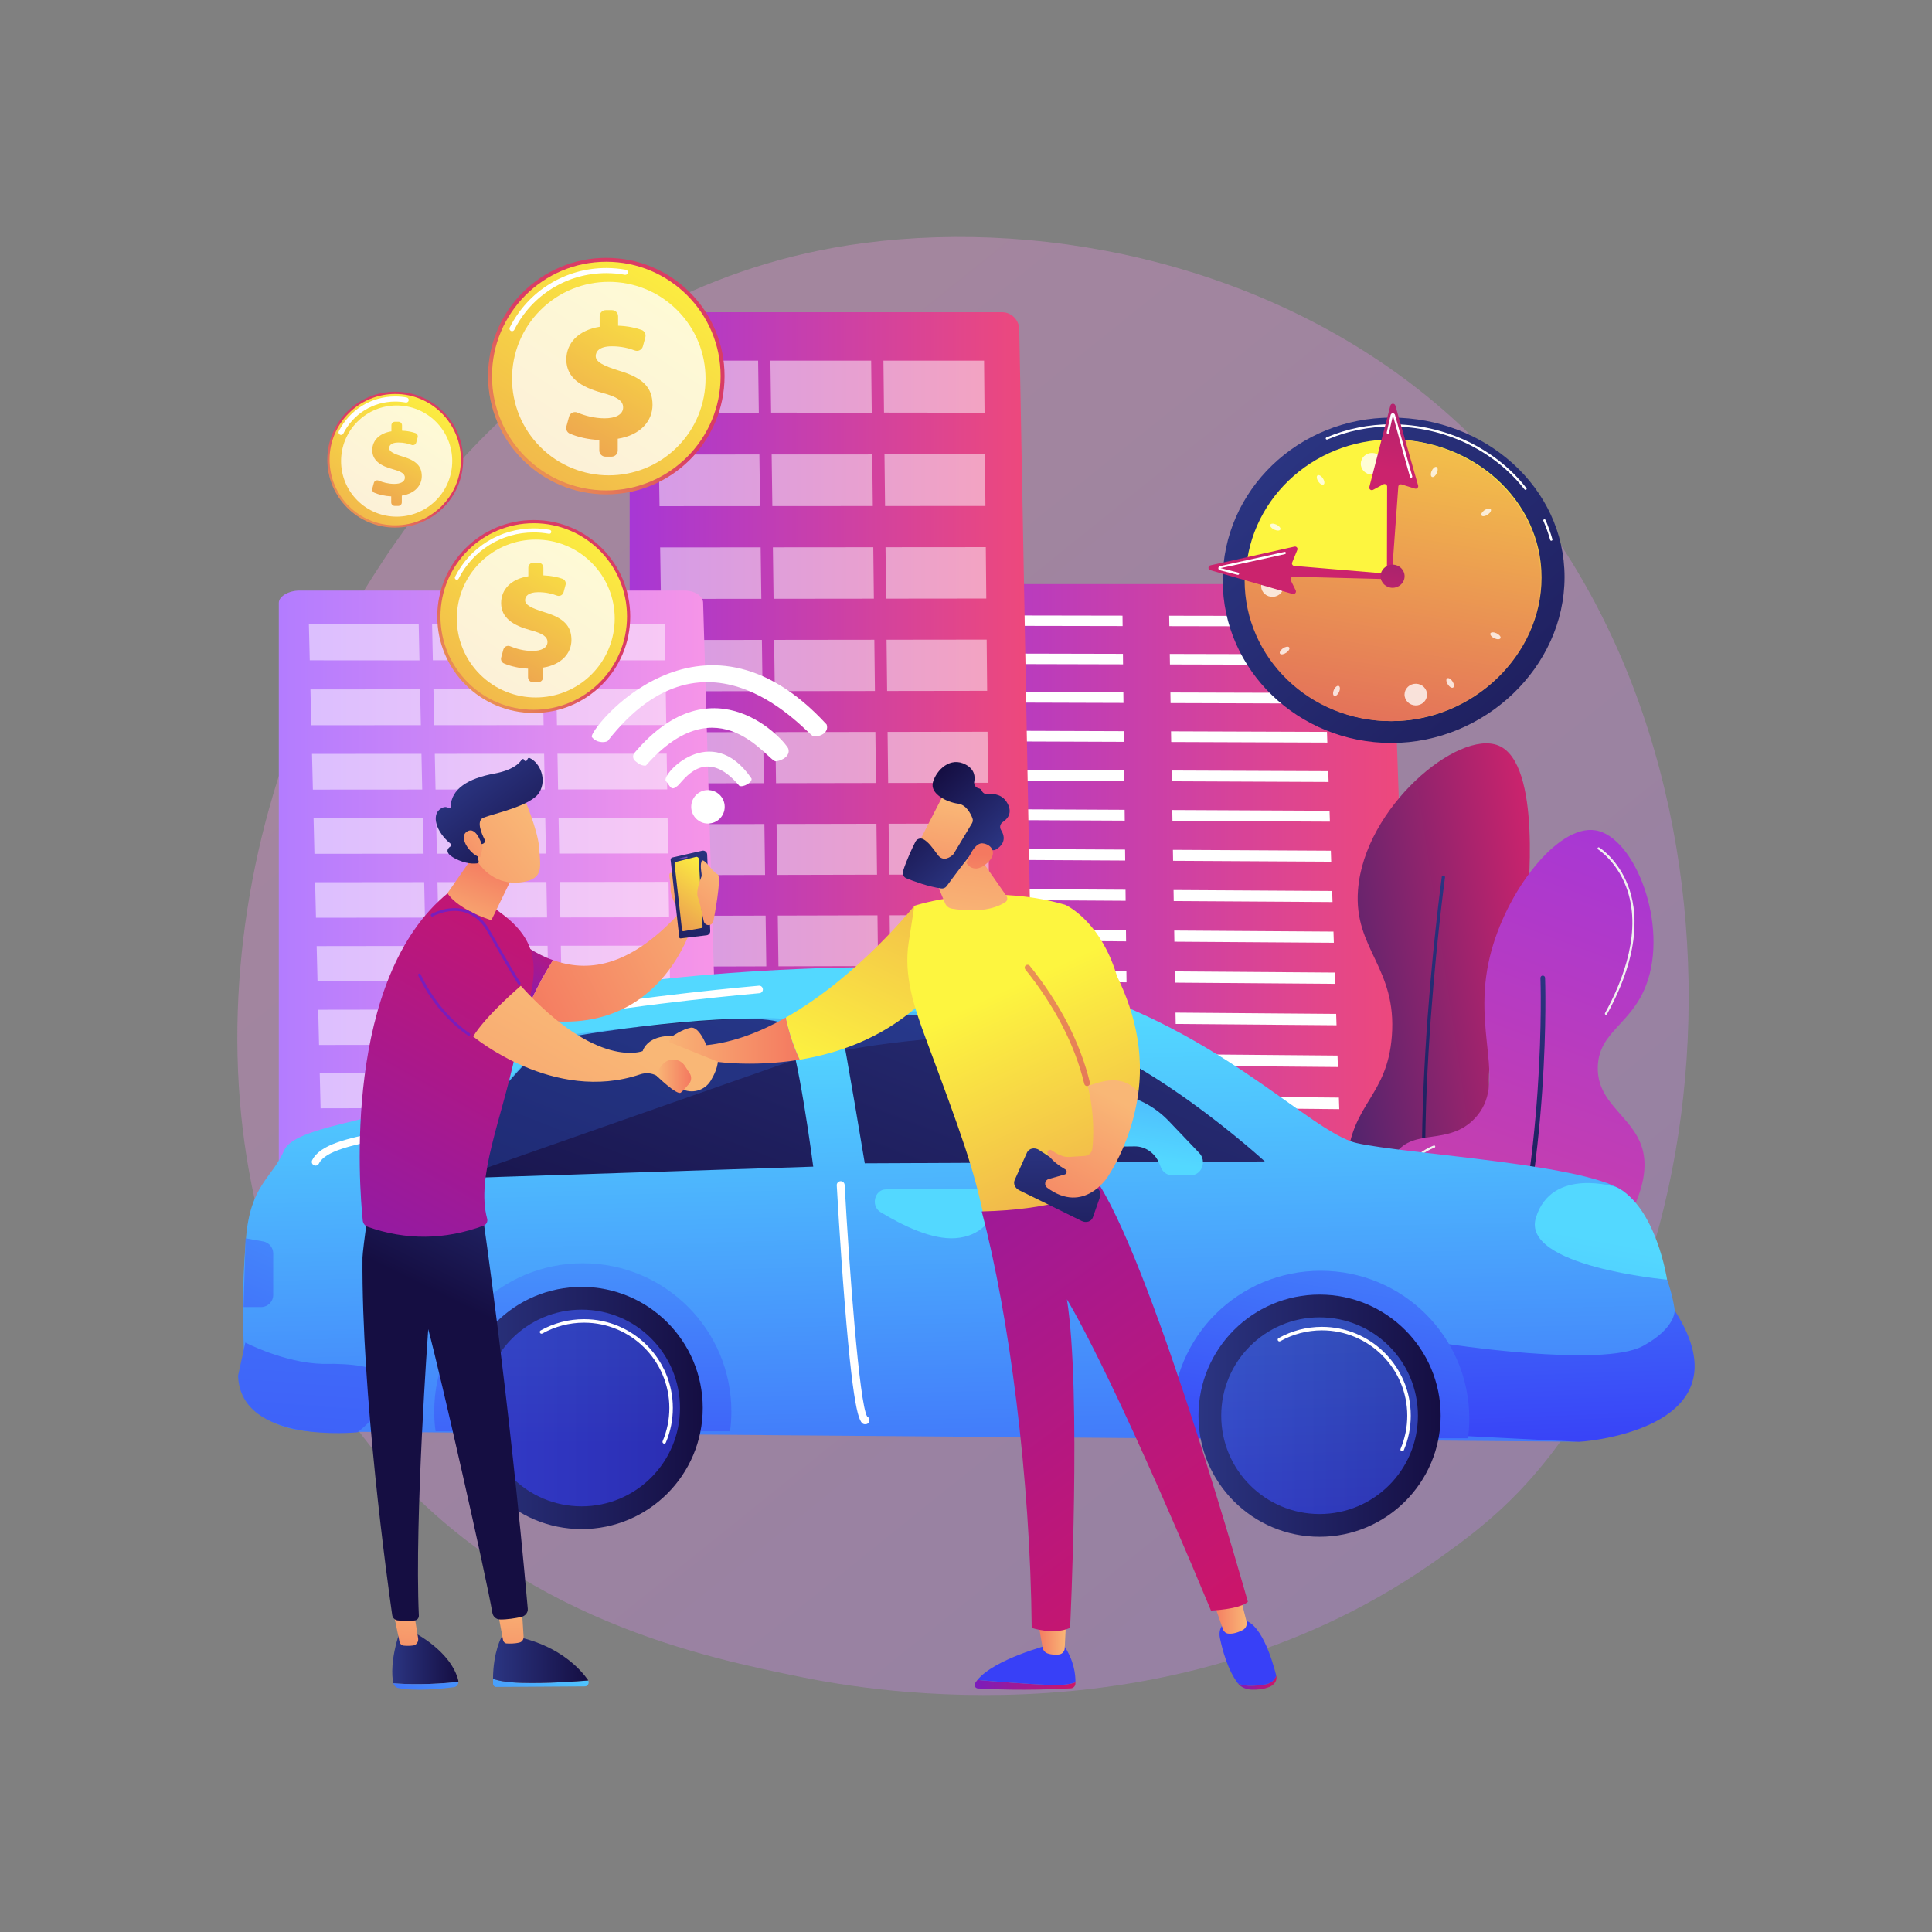 <svg width="396" height="396" viewBox="0 0 396 396" fill="none" xmlns="http://www.w3.org/2000/svg">
<rect x="0" y="0" width="396" height="396" fill="#808080" stroke="none"/>
<g clip-path="url(#clip0_4674_8138)">
<path opacity="0.3" d="M311.644 305.395C305.535 311.826 299.756 315.973 295.189 319.25C241.511 357.764 177.996 346.537 164.497 343.796C144.563 339.747 106.032 331.921 78.175 299.162C36.029 249.599 42.592 171.515 75.283 119.97C81.263 110.542 112.849 58.212 177.049 49.82C215.902 44.742 261.192 54.985 293.989 82.463C362.835 140.142 357.934 256.663 311.644 305.395Z" fill="url(#paint0_linear_4674_8138)"/>
<path d="M285.246 121.263C285.216 120.405 283.924 119.715 282.341 119.715H186.326C184.722 119.715 183.018 120.426 183.018 121.296V242.753C183.018 243.402 183.696 244.024 184.544 244.483C185.392 244.941 186.642 245.198 187.839 245.196L284.907 245.052C286.115 245.051 287.296 244.786 288.141 244.318C288.985 243.85 289.461 243.216 289.438 242.562L285.246 121.263Z" fill="url(#paint1_linear_4674_8138)"/>
<path d="M230.104 128.322L198.695 128.263L198.707 126.133L230.081 126.187L230.104 128.322Z" fill="white"/>
<path d="M230.19 136.168L198.652 136.09L198.664 133.942L230.167 134.015L230.19 136.168Z" fill="white"/>
<path d="M230.278 144.078L198.609 143.981L198.621 141.815L230.254 141.908L230.278 144.078Z" fill="white"/>
<path d="M230.366 152.054L198.566 151.937L198.578 149.754L230.342 149.866L230.366 152.054Z" fill="white"/>
<path d="M230.453 160.097L198.521 159.96L198.534 157.759L230.429 157.891L230.453 160.097Z" fill="white"/>
<path d="M230.632 176.385L198.432 176.207L198.444 173.969L230.607 174.141L230.632 176.385Z" fill="white"/>
<path d="M230.906 201.337L198.295 201.095L198.308 198.799L230.88 199.035L230.906 201.337Z" fill="white"/>
<path d="M230.542 168.207L198.477 168.05L198.489 165.83L230.518 165.982L230.542 168.207Z" fill="white"/>
<path d="M230.722 184.632L198.387 184.433L198.399 182.176L230.698 182.369L230.722 184.632Z" fill="white"/>
<path d="M230.814 192.949L198.342 192.729L198.354 190.452L230.789 190.667L230.814 192.949Z" fill="white"/>
<path d="M230.998 209.797L198.248 209.532L198.261 207.217L230.973 207.475L230.998 209.797Z" fill="white"/>
<path d="M231.094 218.329L198.203 218.042L198.216 215.707L231.068 215.988L231.094 218.329Z" fill="white"/>
<path d="M231.186 226.935L198.154 226.625L198.167 224.27L231.16 224.573L231.186 226.935Z" fill="white"/>
<path d="M231.282 235.615L198.107 235.282L198.12 232.906L231.256 233.233L231.282 235.615Z" fill="white"/>
<path d="M271.285 128.399L239.679 128.34L239.645 126.203L271.215 126.257L271.285 128.399Z" fill="white"/>
<path d="M271.541 136.27L239.804 136.192L239.77 134.037L271.47 134.11L271.541 136.27Z" fill="white"/>
<path d="M271.8 144.206L239.931 144.108L239.896 141.936L271.729 142.028L271.8 144.206Z" fill="white"/>
<path d="M272.06 152.208L240.059 152.09L240.023 149.899L271.989 150.012L272.06 152.208Z" fill="white"/>
<path d="M272.323 160.277L240.188 160.139L240.152 157.931L272.251 158.063L272.323 160.277Z" fill="white"/>
<path d="M272.855 176.619L240.448 176.439L240.412 174.193L272.782 174.367L272.855 176.619Z" fill="white"/>
<path d="M273.671 201.655L240.847 201.411L240.811 199.107L273.595 199.345L273.671 201.655Z" fill="white"/>
<path d="M272.588 168.414L240.317 168.255L240.281 166.028L272.515 166.181L272.588 168.414Z" fill="white"/>
<path d="M273.124 184.894L240.579 184.694L240.543 182.429L273.05 182.624L273.124 184.894Z" fill="white"/>
<path d="M273.396 193.239L240.712 193.017L240.676 190.732L273.321 190.949L273.396 193.239Z" fill="white"/>
<path d="M273.947 210.144L240.982 209.878L240.945 207.555L273.871 207.815L273.947 210.144Z" fill="white"/>
<path d="M274.226 218.706L241.12 218.417L241.082 216.073L274.15 216.356L274.226 218.706Z" fill="white"/>
<path d="M274.507 227.342L241.257 227.03L241.219 224.666L274.429 224.972L274.507 227.342Z" fill="white"/>
<path d="M274.791 236.052L241.396 235.717L241.357 233.333L274.713 233.662L274.791 236.052Z" fill="white"/>
<path d="M208.918 67.515C208.882 65.585 207.317 63.996 205.399 63.996H132.914C130.971 63.996 129.062 65.668 129.062 67.625V242.528C129.062 243.47 129.601 244.373 130.263 245.037C130.925 245.702 131.906 246.074 132.841 246.072L208.628 245.863C209.571 245.861 210.494 245.477 211.154 244.798C211.813 244.12 212.185 243.182 212.167 242.232L208.918 67.515Z" fill="url(#paint2_linear_4674_8138)"/>
<g opacity="0.5">
<path d="M155.536 84.606L134.887 84.578L134.723 73.921H155.392L155.536 84.606Z" fill="white"/>
<path d="M178.682 84.601L158.053 84.573L157.912 73.921H178.561L178.682 84.601Z" fill="white"/>
<path d="M201.803 84.596L181.195 84.568L181.076 73.921H201.704L201.803 84.596Z" fill="white"/>
<path d="M155.794 103.736L135.181 103.75L135.018 93.162L155.651 93.153L155.794 103.736Z" fill="white"/>
<path d="M178.9 103.721L158.307 103.735L158.166 93.152L178.779 93.144L178.9 103.721Z" fill="white"/>
<path d="M201.982 103.706L181.41 103.72L181.291 93.142L201.883 93.134L201.982 103.706Z" fill="white"/>
<path d="M156.051 122.734L135.473 122.756L135.311 112.205L155.908 112.188L156.051 122.734Z" fill="white"/>
<path d="M179.115 122.71L158.558 122.732L158.418 112.186L178.995 112.169L179.115 122.71Z" fill="white"/>
<path d="M202.158 122.685L181.622 122.707L181.504 112.166L202.06 112.149L202.158 122.685Z" fill="white"/>
<path d="M156.307 141.666L135.766 141.696L135.604 131.182L156.165 131.156L156.307 141.666Z" fill="white"/>
<path d="M179.333 141.633L158.812 141.663L158.672 131.153L179.213 131.128L179.333 141.633Z" fill="white"/>
<path d="M202.335 141.599L181.834 141.629L181.717 131.125L202.237 131.1L202.335 141.599Z" fill="white"/>
<path d="M156.562 160.534L136.056 160.573L135.895 150.095L156.42 150.061L156.562 160.534Z" fill="white"/>
<path d="M179.547 160.491L159.061 160.529L158.922 150.056L179.427 150.022L179.547 160.491Z" fill="white"/>
<path d="M202.51 160.448L182.045 160.486L181.928 150.018L202.413 149.984L202.51 160.448Z" fill="white"/>
<path d="M156.817 179.336L136.347 179.383L136.186 168.941L156.676 168.898L156.817 179.336Z" fill="white"/>
<path d="M179.763 179.283L159.313 179.33L159.174 168.893L179.644 168.851L179.763 179.283Z" fill="white"/>
<path d="M202.685 179.231L182.256 179.278L182.139 168.846L202.588 168.804L202.685 179.231Z" fill="white"/>
<path d="M157.07 198.073L136.635 198.128L136.475 187.722L156.929 187.672L157.07 198.073Z" fill="white"/>
<path d="M179.975 198.012L159.56 198.067L159.422 187.666L179.856 187.615L179.975 198.012Z" fill="white"/>
<path d="M202.859 197.95L182.464 198.005L182.348 187.609L202.762 187.559L202.859 197.95Z" fill="white"/>
<path d="M157.324 216.746L136.924 216.809L136.764 206.439L157.183 206.38L157.324 216.746Z" fill="white"/>
<path d="M180.189 216.674L159.81 216.737L159.672 206.372L180.071 206.313L180.189 216.674Z" fill="white"/>
<path d="M203.034 216.604L182.675 216.667L182.559 206.307L202.938 206.248L203.034 216.604Z" fill="white"/>
<path d="M157.575 235.354L137.21 235.425L137.051 225.09L157.435 225.023L157.575 235.354Z" fill="white"/>
<path d="M180.402 235.274L160.057 235.346L159.92 225.016L180.284 224.949L180.402 235.274Z" fill="white"/>
<path d="M203.206 235.194L182.881 235.265L182.766 224.941L203.11 224.874L203.206 235.194Z" fill="white"/>
</g>
<path d="M144.117 123.492C144.078 122.151 142.374 121.048 140.285 121.048H61.344C59.227 121.048 57.148 122.209 57.148 123.567V245.021C57.148 245.675 57.735 246.302 58.456 246.764C59.177 247.225 60.245 247.484 61.263 247.482L143.801 247.337C144.828 247.335 145.834 247.069 146.552 246.598C147.271 246.127 147.676 245.475 147.657 244.816L144.117 123.492Z" fill="url(#paint3_linear_4674_8138)"/>
<g opacity="0.5">
<path d="M85.98 135.359L63.491 135.34L63.312 127.939H85.823L85.98 135.359Z" fill="white"/>
<path d="M111.187 135.356L88.72 135.336L88.566 127.939H111.055L111.187 135.356Z" fill="white"/>
<path d="M136.37 135.352L113.926 135.333L113.797 127.939H136.262L136.37 135.352Z" fill="white"/>
<path d="M86.26 148.644L63.81 148.653L63.633 141.301L86.104 141.295L86.26 148.644Z" fill="white"/>
<path d="M111.424 148.633L88.997 148.643L88.844 141.294L111.293 141.288L111.424 148.633Z" fill="white"/>
<path d="M136.563 148.623L114.158 148.632L114.029 141.287L136.456 141.281L136.563 148.623Z" fill="white"/>
<path d="M86.541 161.835L64.13 161.85L63.953 154.524L86.385 154.512L86.541 161.835Z" fill="white"/>
<path d="M111.66 161.819L89.272 161.834L89.119 154.511L111.529 154.499L111.66 161.819Z" fill="white"/>
<path d="M136.756 161.802L114.39 161.817L114.262 154.497L136.649 154.485L136.756 161.802Z" fill="white"/>
<path d="M86.82 174.983L64.448 175.004L64.272 167.702L86.665 167.685L86.82 174.983Z" fill="white"/>
<path d="M111.896 174.958L89.547 174.979L89.394 167.682L111.765 167.664L111.896 174.958Z" fill="white"/>
<path d="M136.947 174.935L114.62 174.956L114.492 167.662L136.841 167.645L136.947 174.935Z" fill="white"/>
<path d="M87.099 188.083L64.766 188.11L64.59 180.834L86.944 180.811L87.099 188.083Z" fill="white"/>
<path d="M112.13 188.054L89.82 188.08L89.668 180.808L112 180.784L112.13 188.054Z" fill="white"/>
<path d="M137.139 188.023L114.85 188.05L114.723 180.781L137.032 180.758L137.139 188.023Z" fill="white"/>
<path d="M87.376 201.139L65.082 201.172L64.906 193.921L87.222 193.892L87.376 201.139Z" fill="white"/>
<path d="M112.365 201.104L90.093 201.136L89.941 193.889L112.235 193.859L112.365 201.104Z" fill="white"/>
<path d="M137.33 201.067L115.08 201.099L114.953 193.855L137.224 193.826L137.33 201.067Z" fill="white"/>
<path d="M87.651 214.151L65.395 214.189L65.221 206.963L87.498 206.928L87.651 214.151Z" fill="white"/>
<path d="M112.597 214.108L90.364 214.146L90.213 206.924L112.468 206.889L112.597 214.108Z" fill="white"/>
<path d="M137.518 214.065L115.306 214.104L115.18 206.885L137.412 206.85L137.518 214.065Z" fill="white"/>
<path d="M87.927 227.118L65.709 227.162L65.535 219.961L87.774 219.92L87.927 227.118Z" fill="white"/>
<path d="M112.83 227.069L90.635 227.112L90.484 219.915L112.701 219.874L112.83 227.069Z" fill="white"/>
<path d="M137.708 227.019L115.534 227.063L115.408 219.869L137.603 219.828L137.708 227.019Z" fill="white"/>
<path d="M88.2 240.04L66.021 240.089L65.848 232.913L88.048 232.866L88.2 240.04Z" fill="white"/>
<path d="M113.061 239.983L90.904 240.033L90.754 232.86L112.932 232.813L113.061 239.983Z" fill="white"/>
<path d="M137.896 239.928L115.761 239.978L115.635 232.808L137.791 232.762L137.896 239.928Z" fill="white"/>
</g>
<path d="M294.042 271.006C301.862 271.39 310.322 261.663 312.095 252.152C313.919 242.364 307.442 239.346 305.558 226.425C303.417 211.746 310.718 208.395 312.812 187.865C313.284 183.234 316.017 156.43 307.125 152.811C298.903 149.465 279.607 165.476 278.345 182.469C277.444 194.585 286.376 198.281 285.285 212.399C284.328 224.787 277.135 226.039 276.096 238.008C274.831 252.579 283.775 270.503 294.042 271.006Z" fill="url(#paint4_linear_4674_8138)"/>
<path d="M295.124 274.478C290.715 258.978 291.065 233.995 292.134 215.767C293.292 196.032 295.519 179.742 295.541 179.58L296.201 179.671C296.179 179.833 293.955 196.101 292.799 215.811C291.732 233.986 291.382 258.886 295.765 274.296L295.124 274.478Z" fill="url(#paint5_linear_4674_8138)"/>
<path d="M300.335 268.287C287.855 264.125 280.619 244.142 286.098 236.396C289.799 231.163 296.905 234.91 302.278 229.24C309.137 222.001 301.585 211.636 305.392 196.021C308.632 182.733 319.294 168.945 327.01 170.192C335.088 171.497 342.129 189.63 337.381 201.979C334.294 210.009 327.828 211.412 327.505 218.474C327.13 226.667 335.641 229.017 336.913 236.7C339.197 250.5 316.844 273.794 300.335 268.287Z" fill="url(#paint6_linear_4674_8138)"/>
<path d="M307.396 272.573C307.327 272.584 307.255 272.58 307.184 272.559C306.932 272.483 306.79 272.218 306.866 271.966C317.112 238.054 315.758 200.828 315.744 200.456C315.733 200.194 315.937 199.972 316.199 199.962C316.462 199.952 316.683 200.156 316.693 200.418C316.708 200.792 318.068 238.178 307.776 272.241C307.721 272.421 307.57 272.545 307.396 272.573Z" fill="url(#paint7_linear_4674_8138)"/>
<path d="M329.215 208C329.167 208.008 329.115 208 329.069 207.975C328.96 207.914 328.92 207.776 328.98 207.666C332.813 200.708 336.671 190.558 333.286 181.716C331.27 176.45 327.592 174.124 327.555 174.101C327.448 174.035 327.415 173.895 327.481 173.788C327.548 173.682 327.688 173.649 327.794 173.715C327.95 173.811 331.64 176.146 333.71 181.554C335.612 186.524 336.405 195.126 329.378 207.886C329.343 207.949 329.281 207.99 329.215 208Z" fill="#F0F0F0"/>
<path d="M298.857 265.705C298.785 265.716 298.71 265.693 298.656 265.637C289.52 256.008 285.659 248.056 287.18 242.004C288.533 236.623 293.829 234.816 293.883 234.798C294.002 234.76 294.13 234.824 294.17 234.943C294.209 235.062 294.144 235.19 294.025 235.23C293.974 235.247 288.907 236.982 287.619 242.121C286.142 248.012 289.966 255.819 298.985 265.324C299.072 265.416 299.068 265.559 298.977 265.646C298.943 265.678 298.901 265.698 298.857 265.705Z" fill="#F0F0F0"/>
<path d="M214.834 201.053C248.534 209.479 268.306 232.006 278.056 234.283C287.805 236.561 326.86 238.644 333.228 244.561C339.597 250.478 333.513 254.683 341.701 262.29C350.76 287.851 322.712 295.5 322.712 295.5L67.752 293.429C67.752 293.429 50.546 294.975 50.165 282.688C49.784 270.4 49.516 264.88 50.419 253.814C51.323 242.749 55.792 241.505 58.256 235.766C60.72 230.028 84.656 229.405 89.314 223.023C93.972 216.64 99.518 206.462 119.281 202.991C146.578 198.198 195.286 196.165 214.834 201.053Z" fill="url(#paint8_linear_4674_8138)"/>
<path d="M48.799 281.96C49.237 296.084 73.183 293.581 73.288 293.572C73.288 293.572 92.326 278.999 66.136 279.558C58.266 279.355 50.286 275.186 50.286 275.186L48.799 281.96Z" fill="url(#paint9_linear_4674_8138)"/>
<path d="M343.254 268.603C343.254 268.603 343.504 272.205 336.755 275.884C328.39 280.445 296.029 275.374 296.029 275.374V294.121L323.405 295.517C322.765 295.692 359.354 293.583 343.254 268.603Z" fill="url(#paint10_linear_4674_8138)"/>
<path d="M93.629 241.521C93.629 241.521 92.808 235.107 99.545 227.244C106.282 219.381 110.215 214.195 115.396 212.859C120.577 211.524 158.499 206.277 160.989 210.313C163.48 214.349 166.688 239.127 166.688 239.127L93.629 241.521Z" fill="url(#paint11_linear_4674_8138)"/>
<path opacity="0.25" d="M116.086 212.182C120.334 211.549 152.589 207.799 160.917 208.869L163.072 217.159L93.598 241.517C93.598 241.517 93.267 236.239 96.737 231.035C102.568 222.291 111.644 212.74 116.086 212.182Z" fill="url(#paint12_linear_4674_8138)"/>
<path d="M172.333 210.308C173.384 215.096 177.254 238.441 177.254 238.441L259.251 238.062C259.251 238.062 233.403 214.309 213.533 210.55C193.664 206.79 171.662 207.776 172.333 210.308Z" fill="url(#paint13_linear_4674_8138)"/>
<path opacity="0.25" d="M210.73 208.788C194.544 206.541 188.61 206.968 171.645 208.453L173.278 215.239C173.278 215.239 198.529 210.287 222.057 213.15C222.057 213.15 216.014 209.521 210.73 208.788Z" fill="url(#paint14_linear_4674_8138)"/>
<path d="M331.339 243.34C331.339 243.34 318.054 239.08 314.813 249.583C311.724 259.595 341.701 262.29 341.701 262.29C341.701 262.29 339.491 247.437 331.339 243.34Z" fill="url(#paint15_linear_4674_8138)"/>
<path d="M89.092 230.174C89.166 230.174 89.24 230.163 89.315 230.141C92.434 229.198 95.062 225.912 98.105 222.107C102.548 216.55 107.585 210.252 115.797 208.685C131.549 205.679 155.424 203.596 155.664 203.575C156.088 203.538 156.403 203.164 156.366 202.74C156.329 202.315 155.97 201.997 155.531 202.038C155.291 202.058 131.335 204.149 115.508 207.169C106.736 208.844 101.281 215.664 96.899 221.144C94.018 224.747 91.529 227.859 88.869 228.664C88.461 228.787 88.23 229.218 88.354 229.625C88.455 229.959 88.761 230.174 89.092 230.174Z" fill="white"/>
<path d="M64.677 238.918C64.961 238.918 65.235 238.76 65.369 238.489C66.663 235.88 72.392 234.698 77.932 233.554C79.914 233.145 81.963 232.722 83.847 232.229C84.26 232.12 84.506 231.699 84.398 231.287C84.29 230.874 83.869 230.632 83.457 230.736C81.611 231.219 79.582 231.638 77.62 232.043C71.446 233.317 65.614 234.521 63.987 237.803C63.797 238.185 63.953 238.648 64.335 238.837C64.445 238.892 64.562 238.918 64.677 238.918Z" fill="white"/>
<path d="M177.337 291.925C177.362 291.925 177.388 291.925 177.413 291.925C177.861 291.925 178.219 291.524 178.214 291.076C178.209 290.752 178.015 290.461 177.737 290.335C176.141 287.766 174.069 259.995 173.127 242.877C173.103 242.43 172.72 242.082 172.273 242.109C171.825 242.133 171.483 242.514 171.507 242.962C171.514 243.082 172.182 255.179 173.139 267.092C175.086 291.339 176.287 291.925 177.337 291.925Z" fill="white"/>
<path d="M149.622 293.363C149.806 292.285 149.909 290.733 149.909 289.328C149.909 272.509 136.275 258.927 119.456 258.927C102.637 258.927 89.002 272.483 89.002 289.302C89.002 290.707 89.105 292.285 89.29 293.363H149.622Z" fill="url(#paint16_linear_4674_8138)"/>
<path d="M119.219 313.414C132.927 313.414 144.04 302.301 144.04 288.593C144.04 274.885 132.927 263.772 119.219 263.772C105.511 263.772 94.398 274.885 94.398 288.593C94.398 302.301 105.511 313.414 119.219 313.414Z" fill="url(#paint17_linear_4674_8138)"/>
<path opacity="0.61" d="M119.22 308.751C130.352 308.751 139.377 299.726 139.377 288.594C139.377 277.461 130.352 268.437 119.22 268.437C108.087 268.437 99.062 277.461 99.062 288.594C99.062 299.726 108.087 308.751 119.22 308.751Z" fill="url(#paint18_linear_4674_8138)"/>
<path d="M136.15 295.899C136.104 295.899 136.056 295.89 136.01 295.871C135.828 295.794 135.742 295.583 135.82 295.4C136.731 293.245 137.194 290.955 137.194 288.593C137.194 278.951 129.349 271.106 119.706 271.106C116.715 271.106 113.763 271.874 111.17 273.327C110.997 273.425 110.778 273.363 110.681 273.19C110.584 273.017 110.645 272.798 110.819 272.701C113.519 271.187 116.592 270.388 119.706 270.388C129.745 270.388 137.912 278.555 137.912 288.593C137.912 291.051 137.431 293.436 136.481 295.68C136.423 295.817 136.29 295.899 136.15 295.899Z" fill="white"/>
<path d="M300.874 294.8C301.058 293.722 301.161 292.239 301.161 290.834C301.161 274.015 287.526 260.468 270.707 260.468C253.888 260.468 240.254 273.972 240.254 290.791C240.254 292.196 240.357 293.722 240.541 294.8H300.874Z" fill="url(#paint19_linear_4674_8138)"/>
<path d="M270.471 314.99C284.179 314.99 295.292 303.877 295.292 290.169C295.292 276.461 284.179 265.349 270.471 265.349C256.763 265.349 245.65 276.461 245.65 290.169C245.65 303.877 256.763 314.99 270.471 314.99Z" fill="url(#paint20_linear_4674_8138)"/>
<path opacity="0.61" d="M270.471 310.327C281.604 310.327 290.629 301.302 290.629 290.17C290.629 279.037 281.604 270.013 270.471 270.013C259.339 270.013 250.314 279.037 250.314 290.17C250.314 301.302 259.339 310.327 270.471 310.327Z" fill="url(#paint21_linear_4674_8138)"/>
<path d="M287.402 297.475C287.356 297.475 287.308 297.466 287.262 297.447C287.079 297.369 286.994 297.159 287.071 296.976C287.983 294.82 288.446 292.53 288.446 290.169C288.446 280.526 280.601 272.682 270.958 272.682C267.967 272.682 265.015 273.45 262.422 274.903C262.249 275.001 262.03 274.938 261.933 274.765C261.836 274.592 261.897 274.373 262.071 274.276C264.771 272.763 267.844 271.963 270.958 271.963C280.997 271.963 289.164 280.13 289.164 290.169C289.164 292.627 288.683 295.011 287.733 297.256C287.675 297.393 287.542 297.475 287.402 297.475Z" fill="white"/>
<path d="M245.818 236.333L239.594 229.808C237.001 227.09 233.737 225.234 230.192 224.462L217.882 221.785C214.504 221.05 211.27 223.604 210.901 227.301L210.814 228.169C210.437 231.934 213.194 235.209 216.704 235.166L232.563 234.971C234.774 234.944 236.784 236.355 237.658 238.547L237.95 239.28C238.337 240.253 239.225 240.884 240.207 240.884H244.106C246.312 240.884 247.4 237.991 245.818 236.333Z" fill="url(#paint22_linear_4674_8138)"/>
<path d="M181.627 243.781H202.194C203.798 243.781 204.929 245.501 204.372 247.124C203.431 249.871 201.19 253.374 195.863 253.783C191.072 254.151 185.033 251.224 180.478 248.443C178.413 247.183 179.254 243.781 181.627 243.781Z" fill="url(#paint23_linear_4674_8138)"/>
<path d="M50.338 253.814L53.934 254.455C55.13 254.669 56.002 255.709 56.002 256.924V265.41C56.002 266.791 54.882 267.911 53.501 267.911H49.918L50.338 253.814Z" fill="url(#paint24_linear_4674_8138)"/>
<path d="M250.617 118.943C250.617 137.359 266.11 152.287 285.222 152.287C304.334 152.287 320.683 136.706 320.683 118.291C320.683 99.876 304.334 85.6 285.222 85.6C266.11 85.6 250.617 100.528 250.617 118.943Z" fill="url(#paint25_linear_4674_8138)"/>
<path d="M317.964 110.835C317.985 110.835 318.005 110.833 318.026 110.828C318.153 110.795 318.229 110.669 318.195 110.546C317.823 109.199 317.347 107.862 316.781 106.574C316.73 106.457 316.589 106.403 316.468 106.451C316.347 106.501 316.29 106.636 316.341 106.753C316.898 108.022 317.367 109.337 317.733 110.665C317.762 110.768 317.858 110.835 317.964 110.835Z" fill="white"/>
<path d="M312.677 100.415C312.727 100.415 312.777 100.4 312.82 100.369C312.926 100.293 312.947 100.148 312.867 100.047C306.456 91.854 296.129 86.964 285.241 86.964C280.592 86.964 276.095 87.872 271.875 89.663C271.754 89.714 271.7 89.85 271.753 89.966C271.806 90.083 271.947 90.136 272.068 90.085C276.226 88.319 280.659 87.424 285.241 87.424C295.979 87.424 306.164 92.247 312.486 100.324C312.533 100.384 312.604 100.415 312.677 100.415Z" fill="white"/>
<path d="M255.324 118.943C255.324 134.883 268.735 147.806 285.279 147.806C301.822 147.806 315.974 134.319 315.974 118.378C315.974 102.438 301.822 90.08 285.279 90.08C268.735 90.08 255.324 103.002 255.324 118.943Z" fill="url(#paint26_linear_4674_8138)"/>
<path d="M286.124 90.106L284.799 117.676L255.142 117.701C255.124 118.114 255.109 118.527 255.109 118.944C255.109 134.884 268.52 147.807 285.064 147.807C301.607 147.807 315.759 134.32 315.759 118.379C315.759 102.781 302.206 90.621 286.124 90.106Z" fill="url(#paint27_linear_4674_8138)"/>
<path opacity="0.78" d="M258.496 120.241C258.57 121.466 259.661 122.401 260.932 122.33C262.204 122.259 263.175 121.208 263.101 119.983C263.027 118.758 261.936 117.822 260.664 117.893C259.393 117.965 258.422 119.016 258.496 120.241Z" fill="white"/>
<path opacity="0.78" d="M289.779 140.181C288.526 140.402 287.696 141.559 287.925 142.766C288.153 143.974 289.355 144.773 290.608 144.553C291.861 144.332 292.691 143.175 292.462 141.968C292.233 140.76 291.032 139.961 289.779 140.181Z" fill="white"/>
<path opacity="0.78" d="M280.812 92.875C279.559 93.096 278.729 94.253 278.958 95.461C279.187 96.668 280.388 97.468 281.641 97.247C282.894 97.027 283.724 95.869 283.495 94.662C283.266 93.455 282.065 92.655 280.812 92.875Z" fill="white"/>
<path opacity="0.78" d="M273.384 141.452C273.15 142.021 273.208 142.555 273.515 142.643C273.821 142.731 274.26 142.341 274.494 141.772C274.729 141.202 274.67 140.668 274.363 140.58C274.057 140.491 273.618 140.882 273.384 141.452Z" fill="white"/>
<path opacity="0.78" d="M262.918 132.922C262.411 133.291 262.173 133.777 262.388 134.006C262.602 134.234 263.187 134.12 263.694 133.751C264.202 133.381 264.439 132.896 264.225 132.667C264.01 132.438 263.425 132.552 262.918 132.922Z" fill="white"/>
<path opacity="0.78" d="M261.604 107.516C261.03 107.252 260.474 107.273 260.362 107.562C260.25 107.851 260.624 108.298 261.199 108.562C261.773 108.825 262.329 108.805 262.441 108.516C262.553 108.227 262.178 107.779 261.604 107.516Z" fill="white"/>
<path opacity="0.78" d="M306.723 129.791C306.149 129.528 305.593 129.548 305.481 129.837C305.369 130.126 305.743 130.574 306.318 130.837C306.892 131.101 307.448 131.08 307.56 130.791C307.672 130.503 307.298 130.055 306.723 129.791Z" fill="white"/>
<path opacity="0.78" d="M271.136 98.026C270.787 97.513 270.301 97.252 270.049 97.443C269.798 97.634 269.877 98.204 270.226 98.717C270.574 99.229 271.061 99.49 271.312 99.299C271.564 99.108 271.485 98.538 271.136 98.026Z" fill="white"/>
<path opacity="0.78" d="M297.695 139.636C297.346 139.124 296.859 138.863 296.608 139.054C296.357 139.244 296.436 139.815 296.784 140.327C297.133 140.84 297.62 141.1 297.871 140.909C298.122 140.719 298.043 140.149 297.695 139.636Z" fill="white"/>
<path d="M285.626 118.733L265.079 118.205C264.681 118.195 264.404 118.603 264.573 118.95L265.581 121.017C265.777 121.418 265.38 121.868 264.942 121.741L248.066 116.866C247.55 116.717 247.593 115.99 248.125 115.871L265.316 112.038C265.727 111.946 266.066 112.335 265.908 112.718L264.853 115.297C264.722 115.615 264.935 115.959 265.282 115.988L285.714 117.706C285.999 117.73 286.206 117.972 286.18 118.251C286.154 118.527 285.909 118.74 285.626 118.733Z" fill="url(#paint28_linear_4674_8138)"/>
<path d="M249.988 116.06C249.831 116.131 249.727 116.279 249.719 116.454C249.71 116.663 249.842 116.838 250.047 116.89L253.678 117.819C253.804 117.851 253.936 117.776 253.972 117.653C254.008 117.529 253.936 117.403 253.81 117.37L250.179 116.442C254.094 115.625 263.225 113.628 263.405 113.567C263.528 113.527 263.6 113.393 263.56 113.272C263.521 113.153 263.39 113.089 263.267 113.127C263 113.201 256.004 114.736 250.085 116.029C250.051 116.036 250.019 116.047 249.988 116.06Z" fill="white"/>
<path d="M284.279 117.172L284.316 99.718C284.31 99.332 283.878 99.092 283.528 99.28L281.444 100.399C281.038 100.617 280.559 100.263 280.671 99.829L284.981 83.141C285.113 82.631 285.863 82.622 286.007 83.13L290.672 99.523C290.784 99.915 290.398 100.27 289.997 100.144L287.299 99.299C286.966 99.194 286.621 99.425 286.606 99.762L285.339 117.187C285.327 117.464 285.087 117.681 284.798 117.675C284.513 117.669 284.284 117.447 284.279 117.172Z" fill="url(#paint29_linear_4674_8138)"/>
<path d="M289.241 97.922C289.271 97.922 289.3 97.917 289.329 97.907C289.45 97.861 289.51 97.73 289.466 97.612C289.379 97.36 287.507 90.686 285.927 85.04C285.871 84.84 285.695 84.709 285.475 84.714C285.26 84.719 285.085 84.859 285.039 85.062L284.236 88.644C284.208 88.768 284.29 88.891 284.419 88.917C284.547 88.945 284.675 88.866 284.703 88.741L285.506 85.159C286.511 88.896 288.949 97.605 289.019 97.776C289.056 97.867 289.146 97.922 289.241 97.922Z" fill="white"/>
<path d="M285.434 120.481C286.794 120.481 287.897 119.418 287.897 118.108C287.897 116.797 286.794 115.734 285.434 115.734C284.073 115.734 282.971 116.797 282.971 118.108C282.971 119.418 284.073 120.481 285.434 120.481Z" fill="url(#paint30_linear_4674_8138)"/>
<path opacity="0.78" d="M293.427 96.581C293.192 97.151 293.251 97.684 293.558 97.773C293.864 97.861 294.303 97.471 294.537 96.901C294.772 96.332 294.713 95.798 294.406 95.71C294.1 95.621 293.661 96.012 293.427 96.581Z" fill="white"/>
<path opacity="0.78" d="M304.226 104.602C303.719 104.972 303.482 105.457 303.696 105.686C303.91 105.915 304.496 105.801 305.003 105.431C305.51 105.062 305.748 104.576 305.533 104.348C305.319 104.119 304.734 104.233 304.226 104.602Z" fill="white"/>
<path d="M93.961 344.726C93.963 344.625 93.956 344.523 93.93 344.42C92.402 338.364 84.82 334.592 84.82 334.592L81.816 334.827C80.089 340.165 80.311 343.439 80.588 344.897C80.596 344.938 80.608 344.977 80.619 345.016C83.097 345.238 88.198 345.382 93.961 344.726Z" fill="url(#paint31_linear_4674_8138)"/>
<path d="M80.619 345.016C80.753 345.503 81.112 345.882 81.573 345.979C85.098 346.721 90.701 346.124 93.054 345.816C93.573 345.749 93.952 345.268 93.961 344.727C88.198 345.382 83.097 345.238 80.619 345.016Z" fill="url(#paint32_linear_4674_8138)"/>
<path d="M80.607 330.353L81.88 336.478C81.973 336.927 82.318 337.263 82.736 337.302C83.247 337.35 83.975 337.378 84.707 337.271C85.364 337.174 85.82 336.507 85.704 335.791L84.82 330.353H80.607Z" fill="url(#paint33_linear_4674_8138)"/>
<path d="M106.971 344.938C103.653 344.845 101.937 344.454 101.05 344.092C101.048 344.422 101.049 344.757 101.06 345.105C101.072 345.477 101.347 345.774 101.685 345.771L119.904 345.654C120.485 345.65 120.825 344.976 120.573 344.443C118.184 344.64 112.1 345.082 106.971 344.938Z" fill="url(#paint34_linear_4674_8138)"/>
<path d="M120.574 344.443C120.552 344.397 120.533 344.349 120.502 344.306C118.893 342.057 114.795 337.581 106.698 335.639L102.813 335.517C102.813 335.517 101.083 338.523 101.051 344.092C101.938 344.455 103.654 344.845 106.972 344.938C112.101 345.082 118.185 344.64 120.574 344.443Z" fill="url(#paint35_linear_4674_8138)"/>
<path d="M101.92 329.811C101.981 330.097 102.79 334.455 103.103 336.145C103.177 336.547 103.49 336.842 103.862 336.862C104.527 336.9 105.6 336.904 106.523 336.654C107.02 336.518 107.355 336.011 107.319 335.448L106.885 328.554L101.92 329.811Z" fill="url(#paint36_linear_4674_8138)"/>
<path d="M98.976 249.333C98.976 249.333 104.319 286.052 108.176 329.747C108.248 330.561 107.599 331.269 106.8 331.438C105.622 331.686 103.89 331.98 102.456 331.94C101.691 331.919 101.051 331.351 100.923 330.596C99.609 322.892 90.235 281.545 87.774 272.445C87.774 272.445 84.948 311.1 85.852 331.155C85.874 331.653 85.509 332.086 85.013 332.143C84.261 332.23 83.058 332.296 81.526 332.133C80.945 332.072 80.476 331.632 80.393 331.054C79.457 324.533 74.071 285.723 74.3 257.765C74.313 256.188 76.15 243.234 76.15 243.234L98.976 249.333Z" fill="url(#paint37_linear_4674_8138)"/>
<path d="M144.779 214.227C144.779 214.227 143.283 210.29 141.536 210.65C139.789 211.011 137.877 212.353 137.877 212.353L135.07 216.149C135.07 216.149 142.95 219.254 145.721 217.475C145.721 217.475 153.77 218.865 163.934 217.198C162.463 214.091 161.586 210.981 161.071 208.567C155.923 211.481 150.378 213.658 144.779 214.227Z" fill="url(#paint38_linear_4674_8138)"/>
<path d="M187.413 185.665C187.413 185.665 175.89 200.179 161.07 208.568C161.585 210.982 162.462 214.091 163.933 217.198C171.621 215.936 180.518 212.926 188.061 206.236L187.413 185.665Z" fill="url(#paint39_linear_4674_8138)"/>
<path d="M101.045 187.584L101.76 206.798C103.792 207.498 105.727 208.041 107.569 208.448C108.722 204.738 111.259 200.184 113.337 196.799C105.703 194.1 101.045 187.584 101.045 187.584Z" fill="url(#paint40_linear_4674_8138)"/>
<path d="M139.158 187.257C128.687 198.563 120.211 199.228 113.338 196.799C111.26 200.184 108.723 204.738 107.57 208.448C135.535 214.613 142.12 188.905 142.12 188.905L139.158 187.257Z" fill="url(#paint41_linear_4674_8138)"/>
<path d="M75.346 251.45C74.796 251.254 74.413 250.756 74.354 250.176C73.643 243.282 70.203 200.536 91.924 182.952C91.924 182.952 93.17 179.693 103.409 187.704C113.648 195.716 108.166 204.113 105.715 215.695C102.748 229.711 97.543 241.167 99.846 249.792C100.005 250.388 99.692 251.012 99.114 251.226C91.16 254.157 83.237 254.254 75.346 251.45Z" fill="url(#paint42_linear_4674_8138)"/>
<path d="M100.397 170.145C100.39 170.753 91.717 183.073 91.717 183.073C91.717 183.073 93.274 186.139 100.706 188.628L107.122 175.437L100.397 170.145Z" fill="url(#paint43_linear_4674_8138)"/>
<path d="M96.986 212.442C96.986 212.442 113.442 226.224 131.212 220.21C132.314 219.837 133.52 219.918 134.548 220.461L139.657 223.16C141.801 224.292 144.457 223.549 145.701 221.467C146.411 220.28 147.016 218.924 147.137 217.625L137.141 213.578L137.878 212.352C137.878 212.352 132.997 211.939 131.72 215.437C131.72 215.437 122.424 219.304 106.746 202.06C106.746 202.06 99.632 208.109 96.986 212.442Z" fill="url(#paint44_linear_4674_8138)"/>
<path d="M96.1 212.3C96.045 212.3 95.99 212.284 95.942 212.252C89.013 207.57 85.754 200.014 85.722 199.938C85.661 199.794 85.728 199.629 85.871 199.569C86.014 199.507 86.179 199.574 86.24 199.718C86.272 199.792 89.471 207.199 96.258 211.785C96.387 211.872 96.421 212.047 96.333 212.176C96.279 212.256 96.19 212.3 96.1 212.3Z" fill="url(#paint45_linear_4674_8138)"/>
<path d="M106.421 201.826C106.329 201.826 106.238 201.781 106.184 201.697C106.163 201.665 104.046 198.369 100.014 191.15C98.775 188.93 97.145 187.524 95.171 186.972C91.903 186.058 88.753 187.811 88.722 187.828C88.586 187.903 88.415 187.858 88.338 187.723C88.261 187.587 88.308 187.416 88.443 187.339C88.579 187.262 91.819 185.449 95.318 186.428C97.444 187.021 99.19 188.517 100.506 190.875C104.528 198.076 106.637 201.36 106.658 201.392C106.742 201.523 106.704 201.697 106.573 201.781C106.526 201.812 106.473 201.826 106.421 201.826Z" fill="url(#paint46_linear_4674_8138)"/>
<path d="M107.226 163.084C107.226 163.084 110.312 170.174 110.519 173.895C110.727 177.616 111.528 180.03 107.226 180.78C102.923 181.529 99.299 179.386 97.335 175.679C97.335 175.679 94.258 169.968 94.949 167.628C95.639 165.289 107.226 163.084 107.226 163.084Z" fill="url(#paint47_linear_4674_8138)"/>
<path d="M98.805 173.014L99.05 172.907C99.362 172.769 99.496 172.398 99.339 172.095C98.732 170.923 97.549 168.237 99.077 167.61C101.046 166.802 108.847 165.212 110.53 162.444C112.147 159.784 110.714 156.35 108.56 155.374C108.416 155.308 108.246 155.36 108.172 155.5L107.993 155.84C107.87 156.072 107.526 156.037 107.453 155.784C107.383 155.542 107.061 155.495 106.927 155.709C106.41 156.537 105.013 157.879 101.278 158.569C95.97 159.548 92.461 161.696 92.373 165.364C92.368 165.597 92.12 165.727 91.921 165.606C91.529 165.367 90.902 165.255 90.064 165.959C88.606 167.185 89.202 170.365 92.398 172.98C92.55 173.105 92.549 173.342 92.384 173.449C91.805 173.826 90.941 174.723 93.179 175.919C95.494 177.157 97.222 177.055 97.888 176.945C98.053 176.918 98.16 176.758 98.124 176.594L97.413 173.37C97.373 173.187 97.512 173.015 97.699 173.015H98.805V173.014Z" fill="url(#paint48_linear_4674_8138)"/>
<path d="M98.94 173.695C98.94 173.695 97.762 169.166 95.732 170.436C93.701 171.705 96.785 175.51 98.418 175.679L98.94 173.695Z" fill="url(#paint49_linear_4674_8138)"/>
<path d="M134.549 220.462C134.549 220.462 138.731 224.553 139.538 223.957C139.825 223.745 140.55 222.976 141.252 222.119C141.748 221.514 141.799 220.66 141.374 220.004L140.388 218.482C139.448 217.032 137.436 216.727 136.132 217.862C135.475 218.434 134.878 219.263 134.549 220.462Z" fill="url(#paint50_linear_4674_8138)"/>
<path d="M201.786 249.995C199.532 239.29 197.279 233.093 189.733 212.803C187.358 206.418 185.202 199.958 186.244 193.225L187.415 185.664C187.415 185.664 202.079 180.702 218.334 185.455C218.334 185.455 240.512 195.089 225.448 242.671C218.658 250.267 210.712 252.432 201.786 249.995Z" fill="url(#paint51_linear_4674_8138)"/>
<path d="M189.91 176.015L193.713 185.15C193.953 185.727 194.472 186.138 195.088 186.244C197.28 186.62 202.583 187.207 206.065 184.917C206.48 184.644 206.586 184.08 206.302 183.673L199.277 173.587L189.91 176.015Z" fill="url(#paint52_linear_4674_8138)"/>
<path d="M193.843 162.038C193.684 162.188 187.104 175.11 187.104 175.11L194.562 178.71L202.618 167.39C202.618 167.39 196.517 159.521 193.843 162.038Z" fill="url(#paint53_linear_4674_8138)"/>
<path d="M199.228 168.748L195.508 174.948C195.452 175.043 195.385 175.128 195.304 175.202C194.862 175.615 193.346 176.813 192.175 175.181C191.177 173.79 190.24 172.525 189.237 172.004C188.651 171.699 187.929 171.943 187.632 172.532C187.019 173.747 185.832 176.223 185.086 178.571C184.899 179.159 185.203 179.791 185.775 180.023C187.286 180.635 190.27 181.741 192.919 182.107C193.354 182.167 193.785 181.983 194.043 181.629C195.183 180.068 198.395 175.705 199.491 174.613C200.509 173.599 202.389 173.981 203.236 174.225C203.557 174.317 203.899 174.272 204.186 174.1C205.045 173.582 206.545 172.294 205.173 170.112C204.832 169.569 205.006 168.846 205.541 168.494C206.501 167.863 207.542 166.679 206.55 164.76C205.546 162.818 203.753 162.644 202.532 162.793C201.991 162.859 201.443 162.576 201.236 162.073C201.143 161.849 200.961 161.658 200.622 161.589C199.982 161.459 199.562 160.874 199.687 160.233C199.903 159.134 199.74 157.707 197.986 156.742C194.768 154.973 191.949 157.856 191.233 160.289C190.516 162.723 194.114 164.443 196.377 164.73C198.039 164.941 198.951 166.755 199.318 167.703C199.45 168.047 199.418 168.431 199.228 168.748Z" fill="url(#paint54_linear_4674_8138)"/>
<path d="M198.094 176.89C198.094 176.89 199.525 172.703 201.356 172.857C203.188 173.01 204.629 174.835 202.359 176.886C199.536 179.438 198.094 176.89 198.094 176.89Z" fill="url(#paint55_linear_4674_8138)"/>
<path d="M200.342 344.335C203.883 344.641 210.03 345.138 214.876 345.352C217.789 345.48 219.466 345.195 220.432 344.808C220.431 344.917 220.427 345.02 220.423 345.115C220.4 345.625 219.986 346.033 219.471 346.062C210.314 346.573 203.032 346.239 200.439 346.081C199.903 346.048 199.584 345.466 199.858 345.009C199.995 344.78 200.161 344.556 200.342 344.335Z" fill="url(#paint56_linear_4674_8138)"/>
<path d="M214.876 345.352C210.031 345.139 203.883 344.641 200.342 344.335C203.824 340.063 214.876 337.184 214.876 337.184H217.998C220.145 340.278 220.456 343.225 220.432 344.808C219.466 345.195 217.789 345.48 214.876 345.352Z" fill="url(#paint57_linear_4674_8138)"/>
<path d="M218.523 332.087L218.231 337.868C218.199 338.494 217.73 339.02 217.104 339.109C216.48 339.198 215.645 339.21 214.759 338.915C214.214 338.734 213.809 338.274 213.709 337.714L212.699 332.087L218.523 332.087Z" fill="url(#paint58_linear_4674_8138)"/>
<path d="M259.068 345.308C260.603 345.093 261.298 344.296 261.59 343.442C261.592 343.45 261.594 343.458 261.596 343.465C261.821 344.365 261.298 345.298 260.25 345.741C258.984 346.277 257.6 346.369 256.526 346.324C255.373 346.277 254.315 345.8 253.733 345.036L253.725 345.025C254.882 345.597 256.506 345.665 259.068 345.308Z" fill="url(#paint59_linear_4674_8138)"/>
<path d="M251.826 332.049H254.4C258.322 331.969 260.784 340.24 261.59 343.443C261.299 344.296 260.604 345.094 259.068 345.308C256.506 345.665 254.882 345.598 253.725 345.025C251.607 342.237 250.556 338.155 250.051 335.772C249.477 333.062 251.826 332.049 251.826 332.049Z" fill="url(#paint60_linear_4674_8138)"/>
<path d="M254.07 326.685L255.499 332.37C255.675 333.067 255.341 333.788 254.696 334.119C253.897 334.529 252.771 334.96 251.736 334.836C251.249 334.777 250.845 334.434 250.685 333.976L248.586 327.994L254.07 326.685Z" fill="url(#paint61_linear_4674_8138)"/>
<path d="M255.776 328.328C253.998 329.906 248.213 330.114 248.213 330.114C227.375 280.102 218.688 266.334 218.688 266.334C221.697 285.211 219.336 333.665 219.336 333.665C215.898 335.182 211.465 333.665 211.465 333.665C211.185 302.761 206.834 269.553 201.223 248.305C215.306 247.989 222.96 244.919 225.406 242.984C237.146 261.911 255.776 328.328 255.776 328.328Z" fill="url(#paint62_linear_4674_8138)"/>
<path d="M138.27 185.052C138.27 185.052 137.355 183.396 137.453 182.063C137.551 180.731 136.721 178.774 137.605 178.919C138.488 179.064 138.671 178.945 138.91 180.544C139.15 182.143 141.307 188.041 138.27 185.052Z" fill="url(#paint63_linear_4674_8138)"/>
<path d="M144.947 175.161C144.937 174.911 144.816 174.678 144.618 174.526C144.419 174.374 144.163 174.318 143.919 174.374L137.824 175.76C137.588 175.814 137.429 176.037 137.456 176.278L139.228 192.118C139.236 192.187 139.27 192.249 139.324 192.292C139.378 192.334 139.447 192.354 139.515 192.345L144.835 191.701C145.271 191.648 145.593 191.269 145.575 190.831L144.947 175.161Z" fill="url(#paint64_linear_4674_8138)"/>
<path d="M143.232 176.075C143.224 175.933 143.154 175.802 143.039 175.718C142.925 175.634 142.778 175.605 142.641 175.639L138.631 176.642C138.399 176.7 138.246 176.92 138.273 177.158L139.794 190.647C139.802 190.718 139.839 190.782 139.896 190.825C139.953 190.867 140.025 190.884 140.095 190.872L143.793 190.214C143.921 190.191 144.012 190.076 144.005 189.946L143.232 176.075Z" fill="url(#paint65_linear_4674_8138)"/>
<path d="M140.929 175.712C140.939 175.759 140.873 175.813 140.782 175.832L139.441 176.11C139.35 176.129 139.269 176.106 139.259 176.058L139.249 176.011C139.239 175.964 139.305 175.91 139.396 175.891L140.737 175.613C140.827 175.594 140.909 175.618 140.919 175.665L140.929 175.712Z" fill="url(#paint66_linear_4674_8138)"/>
<path d="M147.064 179.186C146.079 178.823 144.152 175.489 143.783 176.586C143.414 177.683 143.939 179.186 143.783 179.652C143.627 180.119 142.561 182.711 143.041 183.903C143.387 184.763 143.958 187.411 144.249 188.818C144.346 189.285 144.757 189.62 145.234 189.62C145.711 189.621 146.123 189.286 146.22 188.819C146.259 188.632 148.048 179.549 147.064 179.186Z" fill="url(#paint67_linear_4674_8138)"/>
<path d="M211.543 235.421C211.07 235.52 210.692 235.813 210.509 236.221L207.979 241.866C207.644 242.614 208.047 243.539 208.89 243.953L221.716 250.264C222.157 250.481 222.657 250.524 223.093 250.383C223.529 250.242 223.859 249.93 224.001 249.525L225.491 245.281C225.723 244.622 225.417 243.854 224.75 243.417L212.964 235.705C212.536 235.425 212.017 235.321 211.543 235.421Z" fill="url(#paint68_linear_4674_8138)"/>
<path d="M233.335 223.9C236.077 203.185 220.113 187.257 220.113 187.257L210.615 198.33C217.826 207.318 221.254 215.554 222.82 222.023C224.896 221.418 229.896 220.463 233.335 223.9Z" fill="url(#paint69_linear_4674_8138)"/>
<path d="M222.82 222.611C222.555 222.611 222.314 222.431 222.248 222.161C220.318 214.187 216.25 206.292 210.157 198.698C209.954 198.444 209.994 198.074 210.247 197.87C210.5 197.668 210.871 197.708 211.074 197.961C217.276 205.692 221.421 213.741 223.392 221.884C223.468 222.2 223.274 222.518 222.959 222.594C222.912 222.606 222.866 222.611 222.82 222.611Z" fill="url(#paint70_linear_4674_8138)"/>
<path d="M222.96 222.595C224.415 228.607 224.124 233.29 223.903 235.432C223.819 236.24 223.17 236.87 222.36 236.927C221.441 236.991 220.189 237.076 219.07 237.14C217.84 237.211 216.475 236.434 215.562 235.784C215.097 235.452 214.494 235.969 214.754 236.478C215.435 237.811 217.164 238.997 218.356 239.695C218.789 239.949 218.708 240.597 218.225 240.734L214.954 241.661C214.584 241.766 214.306 242.072 214.237 242.45C214.168 242.829 214.32 243.213 214.629 243.442C222.156 249.023 227.031 241.241 227.031 241.241C230.727 235.529 232.638 229.175 233.337 223.9C229.846 219.691 225.037 221.99 222.96 222.595Z" fill="url(#paint71_linear_4674_8138)"/>
<path d="M138.897 161.067C140.061 160.093 144.477 152.687 151.543 161.065C152.308 161.464 154.284 160.347 154.033 159.564C145.764 147.503 135.465 158.822 136.475 160.063C137.485 161.304 137.543 162.2 138.897 161.067Z" fill="white"/>
<path d="M159.021 156.045C160.563 155.864 162.013 154.812 161.579 153.463C161.152 152.134 146.434 134.939 130.04 154.322C129.839 154.56 129.741 154.868 129.768 155.179C129.795 155.489 129.945 155.776 130.184 155.975C130.931 156.597 131.567 157.014 132.391 156.913C147.393 139.902 157.478 156.226 159.021 156.045Z" fill="white"/>
<path d="M166.683 150.907C167.778 151.127 170.018 150.303 169.439 148.504C143.532 120.315 120.459 149.86 121.306 151.052C122.152 152.243 123.868 152.288 124.559 151.886C145.186 125.427 165.587 150.688 166.683 150.907Z" fill="white"/>
<path d="M148.542 165.372C148.542 167.268 147.005 168.804 145.11 168.804C143.214 168.804 141.678 167.268 141.678 165.372C141.678 163.477 143.214 161.94 145.11 161.94C147.005 161.94 148.542 163.477 148.542 165.372Z" fill="white"/>
<path d="M81.009 108.136C88.699 108.136 94.933 101.902 94.933 94.213C94.933 86.523 88.699 80.289 81.009 80.289C73.32 80.289 67.086 86.523 67.086 94.213C67.086 101.902 73.32 108.136 81.009 108.136Z" fill="url(#paint72_linear_4674_8138)"/>
<path d="M81.009 107.673C88.443 107.673 94.47 101.646 94.47 94.212C94.47 86.778 88.443 80.752 81.009 80.752C73.575 80.752 67.549 86.778 67.549 94.212C67.549 101.646 73.575 107.673 81.009 107.673Z" fill="url(#paint73_linear_4674_8138)"/>
<path d="M69.909 89.144C69.83 89.144 69.75 89.126 69.674 89.088C69.416 88.958 69.313 88.644 69.443 88.386C71.66 83.993 76.091 81.265 81.009 81.265C81.794 81.265 82.58 81.335 83.344 81.475C83.628 81.526 83.817 81.798 83.765 82.082C83.713 82.367 83.442 82.554 83.157 82.503C82.454 82.375 81.731 82.31 81.009 82.31C76.489 82.31 72.415 84.819 70.376 88.857C70.284 89.039 70.1 89.144 69.909 89.144Z" fill="white"/>
<path opacity="0.78" d="M89.357 102.562C93.806 98.112 93.806 90.899 89.357 86.45C84.908 82.001 77.694 82.001 73.245 86.45C68.796 90.899 68.796 98.112 73.245 102.562C77.694 107.011 84.908 107.011 89.357 102.562Z" fill="white"/>
<path d="M80.185 102.976V101.736C78.893 101.685 77.615 101.379 76.707 100.982C76.383 100.84 76.218 100.476 76.311 100.135L76.626 98.981C76.741 98.557 77.202 98.338 77.607 98.508C78.507 98.885 79.619 99.184 80.818 99.184C82.062 99.184 82.99 98.762 82.99 97.897C82.99 97.117 82.273 96.653 80.544 96.189C78.076 95.514 76.304 94.438 76.304 92.265C76.304 90.303 77.738 88.806 80.227 88.405V87.166C80.227 86.767 80.551 86.443 80.949 86.443H81.678C82.076 86.443 82.4 86.767 82.4 87.166V88.278C83.595 88.326 84.466 88.531 85.156 88.773C85.51 88.898 85.704 89.279 85.606 89.641L85.316 90.709C85.204 91.121 84.764 91.346 84.365 91.195C83.729 90.955 82.83 90.704 81.662 90.704C80.185 90.704 79.763 91.316 79.763 91.864C79.763 92.539 80.649 93.003 82.569 93.594C85.311 94.417 86.45 95.556 86.45 97.602C86.45 99.479 85.058 101.167 82.358 101.588V102.976C82.358 103.375 82.034 103.698 81.635 103.698H80.907C80.508 103.698 80.185 103.374 80.185 102.976Z" fill="url(#paint74_linear_4674_8138)"/>
<path d="M124.273 101.329C137.66 101.329 148.512 90.477 148.512 77.091C148.512 63.704 137.66 52.852 124.273 52.852C110.887 52.852 100.035 63.704 100.035 77.091C100.035 90.477 110.887 101.329 124.273 101.329Z" fill="url(#paint75_linear_4674_8138)"/>
<path d="M124.274 100.523C137.215 100.523 147.706 90.032 147.706 77.091C147.706 64.149 137.215 53.658 124.274 53.658C111.333 53.658 100.842 64.149 100.842 77.091C100.842 90.032 111.333 100.523 124.274 100.523Z" fill="url(#paint76_linear_4674_8138)"/>
<path d="M104.952 67.879C104.873 67.879 104.793 67.861 104.717 67.823C104.459 67.693 104.356 67.379 104.486 67.121C108.279 59.605 115.862 54.937 124.275 54.937C125.616 54.937 126.961 55.057 128.271 55.296C128.555 55.348 128.743 55.62 128.691 55.904C128.64 56.188 128.368 56.375 128.083 56.325C126.835 56.097 125.554 55.982 124.275 55.982C116.259 55.982 109.034 60.431 105.419 67.592C105.327 67.774 105.143 67.879 104.952 67.879Z" fill="white"/>
<path opacity="0.78" d="M138.807 91.625C146.552 83.88 146.552 71.323 138.807 63.578C131.062 55.833 118.505 55.833 110.76 63.578C103.015 71.323 103.015 83.88 110.76 91.625C118.505 99.37 131.062 99.37 138.807 91.625Z" fill="white"/>
<path d="M122.838 92.344V90.186C120.588 90.097 118.364 89.566 116.783 88.874C116.219 88.627 115.932 87.994 116.094 87.399L116.642 85.39C116.843 84.652 117.645 84.271 118.35 84.566C119.917 85.224 121.852 85.743 123.939 85.743C126.106 85.743 127.722 85.009 127.722 83.503C127.722 82.145 126.473 81.337 123.462 80.529C119.166 79.354 116.081 77.481 116.081 73.699C116.081 70.284 118.578 67.677 122.911 66.98V64.822C122.911 64.127 123.474 63.565 124.168 63.565H125.436C126.131 63.565 126.693 64.127 126.693 64.822V66.759C128.775 66.842 130.29 67.198 131.492 67.621C132.108 67.837 132.445 68.501 132.274 69.131L131.77 70.99C131.575 71.707 130.809 72.099 130.115 71.837C129.008 71.418 127.443 70.982 125.408 70.982C122.838 70.982 122.104 72.047 122.104 73.001C122.104 74.177 123.646 74.984 126.987 76.013C131.761 77.445 133.744 79.427 133.744 82.989C133.744 86.257 131.32 89.195 126.62 89.93V92.344C126.62 93.039 126.057 93.602 125.363 93.602H124.095C123.401 93.601 122.838 93.039 122.838 92.344Z" fill="url(#paint77_linear_4674_8138)"/>
<path d="M109.4 146.14C120.322 146.14 129.177 137.285 129.177 126.363C129.177 115.44 120.322 106.586 109.4 106.586C98.477 106.586 89.623 115.44 89.623 126.363C89.623 137.285 98.477 146.14 109.4 146.14Z" fill="url(#paint78_linear_4674_8138)"/>
<path d="M109.4 145.482C119.96 145.482 128.52 136.922 128.52 126.362C128.52 115.803 119.96 107.243 109.4 107.243C98.841 107.243 90.281 115.803 90.281 126.362C90.281 136.922 98.841 145.482 109.4 145.482Z" fill="url(#paint79_linear_4674_8138)"/>
<path d="M93.633 118.835C93.57 118.835 93.507 118.821 93.447 118.79C93.242 118.687 93.16 118.438 93.263 118.233C96.357 112.106 102.539 108.299 109.399 108.299C110.494 108.299 111.59 108.397 112.657 108.592C112.883 108.633 113.032 108.849 112.991 109.074C112.95 109.299 112.735 109.448 112.509 109.408C111.49 109.222 110.444 109.128 109.399 109.128C102.854 109.128 96.955 112.76 94.004 118.607C93.931 118.752 93.785 118.835 93.633 118.835Z" fill="white"/>
<path opacity="0.78" d="M121.257 138.222C127.576 131.902 127.576 121.656 121.257 115.337C114.937 109.017 104.691 109.017 98.372 115.337C92.053 121.656 92.053 131.902 98.372 138.222C104.691 144.541 114.937 144.541 121.257 138.222Z" fill="white"/>
<path d="M108.229 138.81V137.049C106.393 136.976 104.578 136.543 103.289 135.978C102.829 135.777 102.594 135.26 102.726 134.775L103.173 133.135C103.337 132.534 103.992 132.222 104.567 132.463C105.846 133 107.425 133.424 109.128 133.424C110.895 133.424 112.214 132.824 112.214 131.596C112.214 130.488 111.195 129.828 108.738 129.169C105.233 128.211 102.716 126.683 102.716 123.596C102.716 120.81 104.753 118.683 108.289 118.114V116.353C108.289 115.786 108.748 115.327 109.314 115.327H110.349C110.915 115.327 111.375 115.786 111.375 116.353V117.934C113.073 118.002 114.309 118.292 115.29 118.637C115.793 118.814 116.067 119.355 115.928 119.869L115.517 121.386C115.358 121.97 114.733 122.291 114.166 122.077C113.263 121.735 111.986 121.379 110.326 121.379C108.229 121.379 107.63 122.248 107.63 123.027C107.63 123.986 108.888 124.645 111.614 125.484C115.509 126.652 117.127 128.27 117.127 131.177C117.127 133.843 115.15 136.24 111.315 136.839V138.81C111.315 139.376 110.855 139.835 110.289 139.835H109.254C108.688 139.835 108.229 139.376 108.229 138.81Z" fill="url(#paint80_linear_4674_8138)"/>
</g>
<defs>
<linearGradient id="paint0_linear_4674_8138" x1="384.805" y1="435.644" x2="118.868" y2="105.368" gradientUnits="userSpaceOnUse">
<stop stop-color="#B37CFF"/>
<stop offset="1" stop-color="#F895E7"/>
</linearGradient>
<linearGradient id="paint1_linear_4674_8138" x1="183.018" y1="182.455" x2="289.439" y2="182.455" gradientUnits="userSpaceOnUse">
<stop stop-color="#A737D5"/>
<stop offset="1" stop-color="#EF497A"/>
</linearGradient>
<linearGradient id="paint2_linear_4674_8138" x1="129.063" y1="155.034" x2="212.168" y2="155.034" gradientUnits="userSpaceOnUse">
<stop stop-color="#A737D5"/>
<stop offset="1" stop-color="#EF497A"/>
</linearGradient>
<linearGradient id="paint3_linear_4674_8138" x1="57.148" y1="184.265" x2="147.657" y2="184.265" gradientUnits="userSpaceOnUse">
<stop stop-color="#B37CFF"/>
<stop offset="1" stop-color="#F895E7"/>
</linearGradient>
<linearGradient id="paint4_linear_4674_8138" x1="319.596" y1="208.7" x2="271.833" y2="215.838" gradientUnits="userSpaceOnUse">
<stop stop-color="#CB236D"/>
<stop offset="0.9" stop-color="#59246D"/>
<stop offset="1" stop-color="#4C246D"/>
</linearGradient>
<linearGradient id="paint5_linear_4674_8138" x1="297.541" y1="179.69" x2="292.337" y2="274.325" gradientUnits="userSpaceOnUse">
<stop stop-color="#2B3582"/>
<stop offset="1" stop-color="#150E42"/>
</linearGradient>
<linearGradient id="paint6_linear_4674_8138" x1="336.783" y1="171.52" x2="271.338" y2="346.04" gradientUnits="userSpaceOnUse">
<stop stop-color="#A737D5"/>
<stop offset="1" stop-color="#EF497A"/>
</linearGradient>
<linearGradient id="paint7_linear_4674_8138" x1="313.674" y1="199.847" x2="310.398" y2="272.718" gradientUnits="userSpaceOnUse">
<stop stop-color="#2B3582"/>
<stop offset="1" stop-color="#150E42"/>
</linearGradient>
<linearGradient id="paint8_linear_4674_8138" x1="195.089" y1="208.909" x2="198.682" y2="351.194" gradientUnits="userSpaceOnUse">
<stop stop-color="#53D8FF"/>
<stop offset="1" stop-color="#3840F7"/>
</linearGradient>
<linearGradient id="paint9_linear_4674_8138" x1="82.522" y1="32.046" x2="58.185" y2="369.115" gradientUnits="userSpaceOnUse">
<stop stop-color="#53D8FF"/>
<stop offset="1" stop-color="#3840F7"/>
</linearGradient>
<linearGradient id="paint10_linear_4674_8138" x1="317.261" y1="169.329" x2="322.111" y2="298.134" gradientUnits="userSpaceOnUse">
<stop stop-color="#53D8FF"/>
<stop offset="1" stop-color="#3840F7"/>
</linearGradient>
<linearGradient id="paint11_linear_4674_8138" x1="164.02" y1="151.781" x2="114.629" y2="278.246" gradientUnits="userSpaceOnUse">
<stop stop-color="#2B3582"/>
<stop offset="1" stop-color="#150E42"/>
</linearGradient>
<linearGradient id="paint12_linear_4674_8138" x1="262.55" y1="-223.195" x2="209.45" y2="-44.713" gradientUnits="userSpaceOnUse">
<stop stop-color="#5AB6FF"/>
<stop offset="1" stop-color="#2F68E3"/>
</linearGradient>
<linearGradient id="paint13_linear_4674_8138" x1="233.446" y1="178.849" x2="184.057" y2="305.36" gradientUnits="userSpaceOnUse">
<stop stop-color="#2B3582"/>
<stop offset="1" stop-color="#150E42"/>
</linearGradient>
<linearGradient id="paint14_linear_4674_8138" x1="320.813" y1="-205.86" x2="267.713" y2="-27.379" gradientUnits="userSpaceOnUse">
<stop stop-color="#5AB6FF"/>
<stop offset="1" stop-color="#2F68E3"/>
</linearGradient>
<linearGradient id="paint15_linear_4674_8138" x1="328.554" y1="254.152" x2="299.451" y2="417.987" gradientUnits="userSpaceOnUse">
<stop stop-color="#53D8FF"/>
<stop offset="1" stop-color="#3840F7"/>
</linearGradient>
<linearGradient id="paint16_linear_4674_8138" x1="119.256" y1="202.379" x2="119.532" y2="322.609" gradientUnits="userSpaceOnUse">
<stop stop-color="#53D8FF"/>
<stop offset="1" stop-color="#3840F7"/>
</linearGradient>
<linearGradient id="paint17_linear_4674_8138" x1="94.398" y1="288.593" x2="144.04" y2="288.593" gradientUnits="userSpaceOnUse">
<stop stop-color="#2B3582"/>
<stop offset="1" stop-color="#150E42"/>
</linearGradient>
<linearGradient id="paint18_linear_4674_8138" x1="119.22" y1="121.576" x2="119.22" y2="296.217" gradientUnits="userSpaceOnUse">
<stop stop-color="#53D8FF"/>
<stop offset="1" stop-color="#3840F7"/>
</linearGradient>
<linearGradient id="paint19_linear_4674_8138" x1="286.435" y1="189.4" x2="268.47" y2="305.096" gradientUnits="userSpaceOnUse">
<stop stop-color="#53D8FF"/>
<stop offset="1" stop-color="#3840F7"/>
</linearGradient>
<linearGradient id="paint20_linear_4674_8138" x1="245.65" y1="290.169" x2="295.292" y2="290.169" gradientUnits="userSpaceOnUse">
<stop stop-color="#2B3582"/>
<stop offset="1" stop-color="#150E42"/>
</linearGradient>
<linearGradient id="paint21_linear_4674_8138" x1="265.812" y1="152.138" x2="271.561" y2="322.448" gradientUnits="userSpaceOnUse">
<stop stop-color="#53D8FF"/>
<stop offset="1" stop-color="#3840F7"/>
</linearGradient>
<linearGradient id="paint22_linear_4674_8138" x1="228.129" y1="236.729" x2="239.446" y2="163.973" gradientUnits="userSpaceOnUse">
<stop stop-color="#53D8FF"/>
<stop offset="1" stop-color="#3840F7"/>
</linearGradient>
<linearGradient id="paint23_linear_4674_8138" x1="195.467" y1="223.425" x2="206.785" y2="150.669" gradientUnits="userSpaceOnUse">
<stop stop-color="#53D8FF"/>
<stop offset="1" stop-color="#3840F7"/>
</linearGradient>
<linearGradient id="paint24_linear_4674_8138" x1="85.408" y1="184.508" x2="30.074" y2="313.858" gradientUnits="userSpaceOnUse">
<stop stop-color="#53D8FF"/>
<stop offset="1" stop-color="#3840F7"/>
</linearGradient>
<linearGradient id="paint25_linear_4674_8138" x1="261.812" y1="91.775" x2="350.791" y2="193.197" gradientUnits="userSpaceOnUse">
<stop stop-color="#2B3582"/>
<stop offset="1" stop-color="#150E42"/>
</linearGradient>
<linearGradient id="paint26_linear_4674_8138" x1="284.166" y1="117.144" x2="321.453" y2="162.17" gradientUnits="userSpaceOnUse">
<stop stop-color="#FDF53F"/>
<stop offset="1" stop-color="#D93C65"/>
</linearGradient>
<linearGradient id="paint27_linear_4674_8138" x1="296.728" y1="50.914" x2="274.116" y2="187.717" gradientUnits="userSpaceOnUse">
<stop stop-color="#FDF53F"/>
<stop offset="1" stop-color="#D93C65"/>
</linearGradient>
<linearGradient id="paint28_linear_4674_8138" x1="263.415" y1="131.861" x2="250.594" y2="184.813" gradientUnits="userSpaceOnUse">
<stop stop-color="#CB236D"/>
<stop offset="1" stop-color="#4C246D"/>
</linearGradient>
<linearGradient id="paint29_linear_4674_8138" x1="286.291" y1="96.784" x2="300.83" y2="25.618" gradientUnits="userSpaceOnUse">
<stop stop-color="#CB236D"/>
<stop offset="1" stop-color="#4C246D"/>
</linearGradient>
<linearGradient id="paint30_linear_4674_8138" x1="284.028" y1="126.592" x2="290.915" y2="85.019" gradientUnits="userSpaceOnUse">
<stop stop-color="#CB236D"/>
<stop offset="1" stop-color="#4C246D"/>
</linearGradient>
<linearGradient id="paint31_linear_4674_8138" x1="80.398" y1="339.897" x2="93.961" y2="339.897" gradientUnits="userSpaceOnUse">
<stop stop-color="#2B3582"/>
<stop offset="1" stop-color="#150E42"/>
</linearGradient>
<linearGradient id="paint32_linear_4674_8138" x1="114.352" y1="323.897" x2="65.01" y2="362.64" gradientUnits="userSpaceOnUse">
<stop stop-color="#53D8FF"/>
<stop offset="1" stop-color="#3840F7"/>
</linearGradient>
<linearGradient id="paint33_linear_4674_8138" x1="84.169" y1="324.457" x2="81.579" y2="347.067" gradientUnits="userSpaceOnUse">
<stop stop-color="#F9B776"/>
<stop offset="1" stop-color="#F47960"/>
</linearGradient>
<linearGradient id="paint34_linear_4674_8138" x1="123.116" y1="335.043" x2="73.774" y2="373.786" gradientUnits="userSpaceOnUse">
<stop stop-color="#53D8FF"/>
<stop offset="1" stop-color="#3840F7"/>
</linearGradient>
<linearGradient id="paint35_linear_4674_8138" x1="101.051" y1="340.242" x2="120.574" y2="340.242" gradientUnits="userSpaceOnUse">
<stop stop-color="#2B3582"/>
<stop offset="1" stop-color="#150E42"/>
</linearGradient>
<linearGradient id="paint36_linear_4674_8138" x1="104.92" y1="326.845" x2="103.757" y2="349.573" gradientUnits="userSpaceOnUse">
<stop stop-color="#F9B776"/>
<stop offset="1" stop-color="#F47960"/>
</linearGradient>
<linearGradient id="paint37_linear_4674_8138" x1="116.747" y1="236.484" x2="100.219" y2="270.259" gradientUnits="userSpaceOnUse">
<stop stop-color="#2B3582"/>
<stop offset="1" stop-color="#150E42"/>
</linearGradient>
<linearGradient id="paint38_linear_4674_8138" x1="135.07" y1="213.296" x2="163.934" y2="213.296" gradientUnits="userSpaceOnUse">
<stop stop-color="#F9B776"/>
<stop offset="1" stop-color="#F47960"/>
</linearGradient>
<linearGradient id="paint39_linear_4674_8138" x1="167.616" y1="222.131" x2="230.854" y2="88.11" gradientUnits="userSpaceOnUse">
<stop stop-color="#FDF53F"/>
<stop offset="1" stop-color="#D93C65"/>
</linearGradient>
<linearGradient id="paint40_linear_4674_8138" x1="114.657" y1="187.455" x2="99.537" y2="202.883" gradientUnits="userSpaceOnUse">
<stop stop-color="#CE1567"/>
<stop offset="1" stop-color="#7A1DBC"/>
</linearGradient>
<linearGradient id="paint41_linear_4674_8138" x1="152.983" y1="185.642" x2="107.701" y2="208.168" gradientUnits="userSpaceOnUse">
<stop stop-color="#F9B776"/>
<stop offset="1" stop-color="#F47960"/>
</linearGradient>
<linearGradient id="paint42_linear_4674_8138" x1="117.68" y1="175.591" x2="55.257" y2="286.044" gradientUnits="userSpaceOnUse">
<stop stop-color="#CE1567"/>
<stop offset="1" stop-color="#7A1DBC"/>
</linearGradient>
<linearGradient id="paint43_linear_4674_8138" x1="94.504" y1="192.677" x2="100.521" y2="176.246" gradientUnits="userSpaceOnUse">
<stop stop-color="#F9B776"/>
<stop offset="1" stop-color="#F47960"/>
</linearGradient>
<linearGradient id="paint44_linear_4674_8138" x1="124.321" y1="211.783" x2="79.588" y2="289.512" gradientUnits="userSpaceOnUse">
<stop stop-color="#F9B776"/>
<stop offset="1" stop-color="#F47960"/>
</linearGradient>
<linearGradient id="paint45_linear_4674_8138" x1="714.816" y1="1183.17" x2="684.657" y2="1135.93" gradientUnits="userSpaceOnUse">
<stop stop-color="#CE1567"/>
<stop offset="1" stop-color="#7A1DBC"/>
</linearGradient>
<linearGradient id="paint46_linear_4674_8138" x1="724.881" y1="1176.74" x2="694.722" y2="1129.5" gradientUnits="userSpaceOnUse">
<stop stop-color="#CE1567"/>
<stop offset="1" stop-color="#7A1DBC"/>
</linearGradient>
<linearGradient id="paint47_linear_4674_8138" x1="109.293" y1="168.029" x2="73.443" y2="196.582" gradientUnits="userSpaceOnUse">
<stop stop-color="#F9B776"/>
<stop offset="1" stop-color="#F47960"/>
</linearGradient>
<linearGradient id="paint48_linear_4674_8138" x1="95.453" y1="158.636" x2="111.885" y2="179.792" gradientUnits="userSpaceOnUse">
<stop stop-color="#2B3582"/>
<stop offset="1" stop-color="#150E42"/>
</linearGradient>
<linearGradient id="paint49_linear_4674_8138" x1="105.685" y1="166.465" x2="88.042" y2="179.964" gradientUnits="userSpaceOnUse">
<stop stop-color="#F9B776"/>
<stop offset="1" stop-color="#F47960"/>
</linearGradient>
<linearGradient id="paint50_linear_4674_8138" x1="134.549" y1="220.594" x2="141.662" y2="220.594" gradientUnits="userSpaceOnUse">
<stop stop-color="#F9B776"/>
<stop offset="1" stop-color="#F47960"/>
</linearGradient>
<linearGradient id="paint51_linear_4674_8138" x1="205.429" y1="203.054" x2="260.043" y2="321.624" gradientUnits="userSpaceOnUse">
<stop stop-color="#FDF53F"/>
<stop offset="1" stop-color="#D93C65"/>
</linearGradient>
<linearGradient id="paint52_linear_4674_8138" x1="196.752" y1="189.661" x2="202.86" y2="149.06" gradientUnits="userSpaceOnUse">
<stop stop-color="#F9B776"/>
<stop offset="1" stop-color="#F47960"/>
</linearGradient>
<linearGradient id="paint53_linear_4674_8138" x1="196.011" y1="164.481" x2="191.389" y2="191.678" gradientUnits="userSpaceOnUse">
<stop stop-color="#F9B776"/>
<stop offset="1" stop-color="#F47960"/>
</linearGradient>
<linearGradient id="paint54_linear_4674_8138" x1="200.87" y1="177.354" x2="187.25" y2="162.885" gradientUnits="userSpaceOnUse">
<stop stop-color="#2B3582"/>
<stop offset="1" stop-color="#150E42"/>
</linearGradient>
<linearGradient id="paint55_linear_4674_8138" x1="200.021" y1="194.167" x2="200.843" y2="175.068" gradientUnits="userSpaceOnUse">
<stop stop-color="#F9B776"/>
<stop offset="1" stop-color="#F47960"/>
</linearGradient>
<linearGradient id="paint56_linear_4674_8138" x1="220.432" y1="345.335" x2="199.758" y2="345.335" gradientUnits="userSpaceOnUse">
<stop stop-color="#CE1567"/>
<stop offset="1" stop-color="#7A1DBC"/>
</linearGradient>
<linearGradient id="paint57_linear_4674_8138" x1="274.786" y1="758.033" x2="269.756" y2="725.695" gradientUnits="userSpaceOnUse">
<stop stop-color="#53D8FF"/>
<stop offset="1" stop-color="#3840F7"/>
</linearGradient>
<linearGradient id="paint58_linear_4674_8138" x1="218.523" y1="335.626" x2="212.699" y2="335.626" gradientUnits="userSpaceOnUse">
<stop stop-color="#F9B776"/>
<stop offset="1" stop-color="#F47960"/>
</linearGradient>
<linearGradient id="paint59_linear_4674_8138" x1="261.647" y1="344.888" x2="253.725" y2="344.888" gradientUnits="userSpaceOnUse">
<stop stop-color="#CE1567"/>
<stop offset="1" stop-color="#7A1DBC"/>
</linearGradient>
<linearGradient id="paint60_linear_4674_8138" x1="319.816" y1="751.027" x2="314.786" y2="718.689" gradientUnits="userSpaceOnUse">
<stop stop-color="#53D8FF"/>
<stop offset="1" stop-color="#3840F7"/>
</linearGradient>
<linearGradient id="paint61_linear_4674_8138" x1="255.546" y1="330.771" x2="248.586" y2="330.771" gradientUnits="userSpaceOnUse">
<stop stop-color="#F9B776"/>
<stop offset="1" stop-color="#F47960"/>
</linearGradient>
<linearGradient id="paint62_linear_4674_8138" x1="253.091" y1="336.237" x2="146.891" y2="189.412" gradientUnits="userSpaceOnUse">
<stop stop-color="#CE1567"/>
<stop offset="1" stop-color="#7A1DBC"/>
</linearGradient>
<linearGradient id="paint63_linear_4674_8138" x1="140.297" y1="179.885" x2="133.777" y2="189.083" gradientUnits="userSpaceOnUse">
<stop stop-color="#F9B776"/>
<stop offset="1" stop-color="#F47960"/>
</linearGradient>
<linearGradient id="paint64_linear_4674_8138" x1="147.768" y1="174.78" x2="124.934" y2="206.996" gradientUnits="userSpaceOnUse">
<stop stop-color="#2B3582"/>
<stop offset="1" stop-color="#150E42"/>
</linearGradient>
<linearGradient id="paint65_linear_4674_8138" x1="146.195" y1="176.361" x2="127.801" y2="202.314" gradientUnits="userSpaceOnUse">
<stop stop-color="#FDF53F"/>
<stop offset="1" stop-color="#D93C65"/>
</linearGradient>
<linearGradient id="paint66_linear_4674_8138" x1="140.43" y1="175.48" x2="140.183" y2="177.092" gradientUnits="userSpaceOnUse">
<stop stop-color="#8D55D1"/>
<stop offset="0.996" stop-color="#1C2873"/>
</linearGradient>
<linearGradient id="paint67_linear_4674_8138" x1="148.285" y1="178.123" x2="134.791" y2="197.162" gradientUnits="userSpaceOnUse">
<stop stop-color="#F9B776"/>
<stop offset="1" stop-color="#F47960"/>
</linearGradient>
<linearGradient id="paint68_linear_4674_8138" x1="216.724" y1="234.003" x2="216.69" y2="267.899" gradientUnits="userSpaceOnUse">
<stop stop-color="#2B3582"/>
<stop offset="1" stop-color="#150E42"/>
</linearGradient>
<linearGradient id="paint69_linear_4674_8138" x1="218.738" y1="196.923" x2="273.353" y2="315.494" gradientUnits="userSpaceOnUse">
<stop stop-color="#FDF53F"/>
<stop offset="1" stop-color="#D93C65"/>
</linearGradient>
<linearGradient id="paint70_linear_4674_8138" x1="242.058" y1="126.915" x2="200.092" y2="264.804" gradientUnits="userSpaceOnUse">
<stop stop-color="#FDF53F"/>
<stop offset="1" stop-color="#D93C65"/>
</linearGradient>
<linearGradient id="paint71_linear_4674_8138" x1="228.087" y1="224.961" x2="212.528" y2="254.882" gradientUnits="userSpaceOnUse">
<stop stop-color="#F9B776"/>
<stop offset="1" stop-color="#F47960"/>
</linearGradient>
<linearGradient id="paint72_linear_4674_8138" x1="61.956" y1="116.327" x2="80.632" y2="94.65" gradientUnits="userSpaceOnUse">
<stop stop-color="#FDF53F"/>
<stop offset="1" stop-color="#D93C65"/>
</linearGradient>
<linearGradient id="paint73_linear_4674_8138" x1="91.185" y1="78.84" x2="35.961" y2="162.268" gradientUnits="userSpaceOnUse">
<stop stop-color="#FDF53F"/>
<stop offset="1" stop-color="#D93C65"/>
</linearGradient>
<linearGradient id="paint74_linear_4674_8138" x1="89.538" y1="81.231" x2="60.132" y2="130.598" gradientUnits="userSpaceOnUse">
<stop stop-color="#FDF53F"/>
<stop offset="1" stop-color="#D93C65"/>
</linearGradient>
<linearGradient id="paint75_linear_4674_8138" x1="91.106" y1="115.589" x2="123.617" y2="77.853" gradientUnits="userSpaceOnUse">
<stop stop-color="#FDF53F"/>
<stop offset="1" stop-color="#D93C65"/>
</linearGradient>
<linearGradient id="paint76_linear_4674_8138" x1="141.988" y1="50.329" x2="45.852" y2="195.564" gradientUnits="userSpaceOnUse">
<stop stop-color="#FDF53F"/>
<stop offset="1" stop-color="#D93C65"/>
</linearGradient>
<linearGradient id="paint77_linear_4674_8138" x1="139.12" y1="54.49" x2="87.929" y2="140.431" gradientUnits="userSpaceOnUse">
<stop stop-color="#FDF53F"/>
<stop offset="1" stop-color="#D93C65"/>
</linearGradient>
<linearGradient id="paint78_linear_4674_8138" x1="82.337" y1="157.775" x2="108.864" y2="126.985" gradientUnits="userSpaceOnUse">
<stop stop-color="#FDF53F"/>
<stop offset="1" stop-color="#D93C65"/>
</linearGradient>
<linearGradient id="paint79_linear_4674_8138" x1="123.854" y1="104.527" x2="45.413" y2="223.029" gradientUnits="userSpaceOnUse">
<stop stop-color="#FDF53F"/>
<stop offset="1" stop-color="#D93C65"/>
</linearGradient>
<linearGradient id="paint80_linear_4674_8138" x1="121.514" y1="107.923" x2="79.746" y2="178.045" gradientUnits="userSpaceOnUse">
<stop stop-color="#FDF53F"/>
<stop offset="1" stop-color="#D93C65"/>
</linearGradient>
<clipPath id="clip0_4674_8138">
<rect width="396" height="396" fill="white"/>
</clipPath>
</defs>
</svg>
